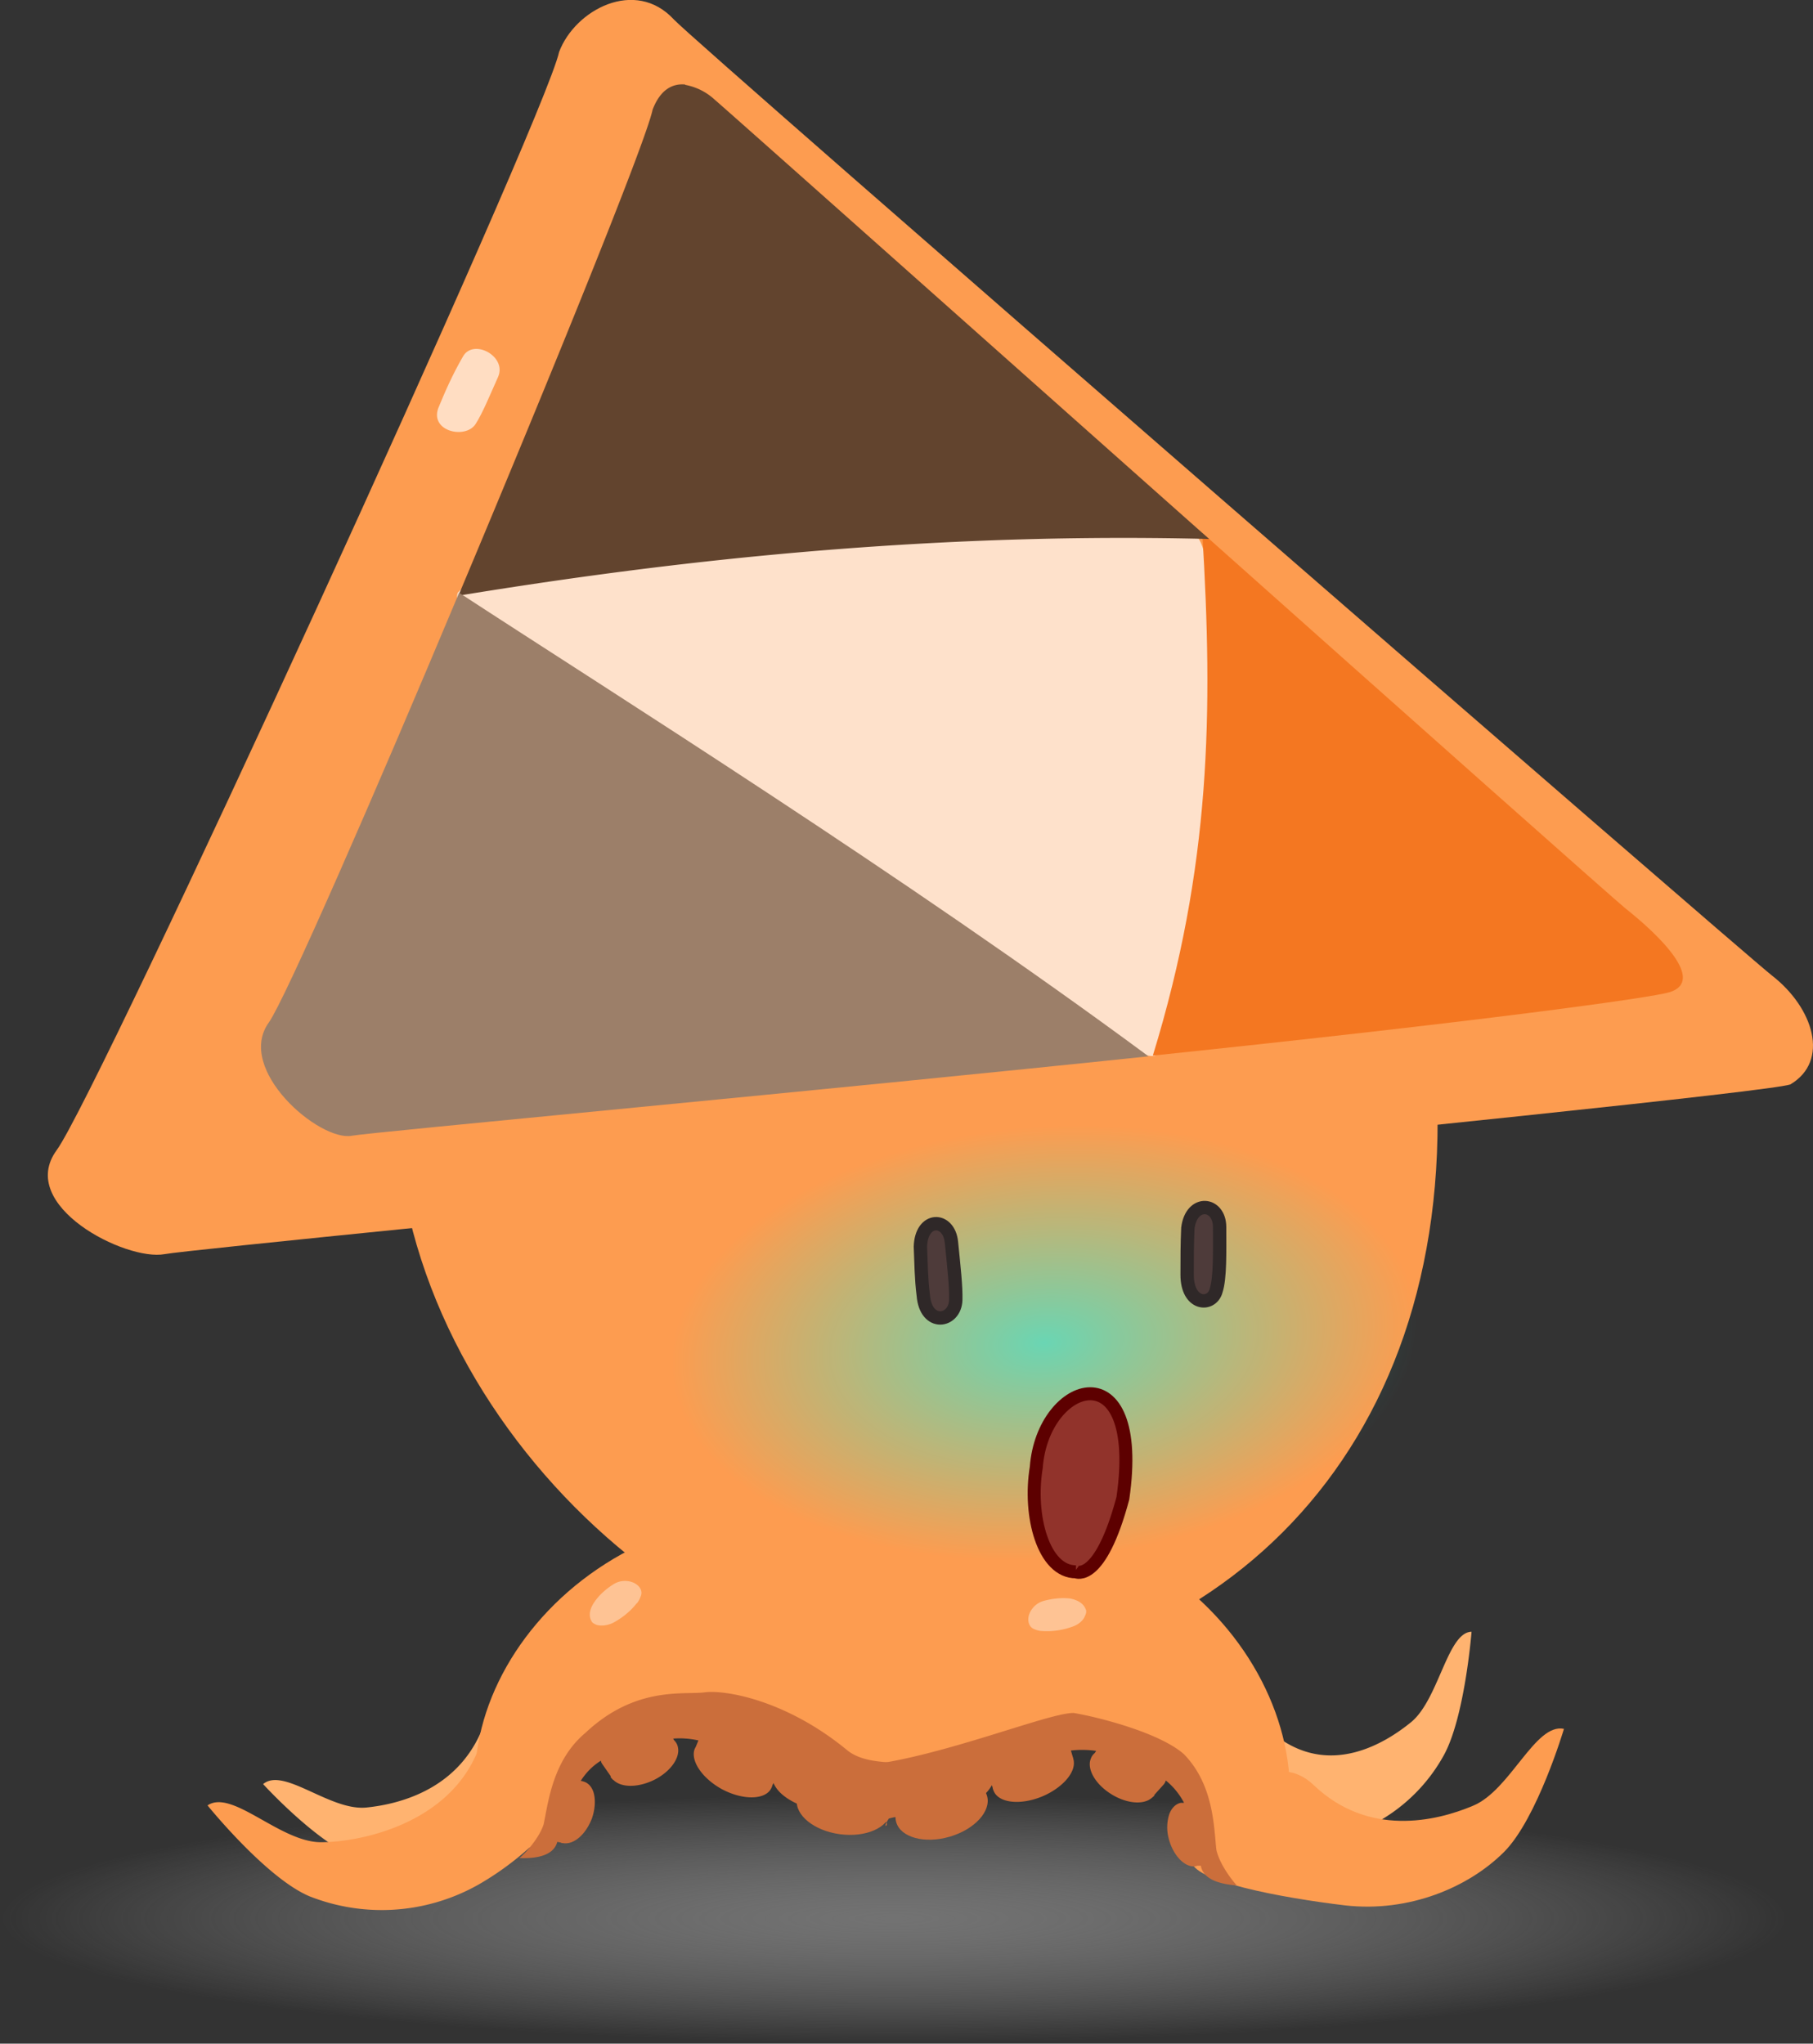 <svg xmlns="http://www.w3.org/2000/svg" xmlns:xlink="http://www.w3.org/1999/xlink" viewBox="0 0 50.23 56.61">
  <rect x="0" y="0" width="50.23" height="56.61" fill="#333333" stroke="none"/>
  <defs/>
  <defs>
    <radialGradient id="d" cx="56.46" cy="167.69" r="20.58" fx="56.46" fy="167.69" gradientTransform="matrix(.503 -.004 .003 .291 63.1 89.6)" gradientUnits="userSpaceOnUse" xlink:href="#a"/>
    <radialGradient id="c" cx="56.46" cy="167.69" r="20.58" fx="56.46" fy="167.69" gradientTransform="matrix(1.203 0 0 .167 33.78 117.7)" gradientUnits="userSpaceOnUse" xlink:href="#b"/>
    <linearGradient id="a">
      <stop offset="0" stop-color="#00fffb"/>
      <stop offset="1" stop-color="#00ffe2" stop-opacity="0"/>
    </linearGradient>
    <linearGradient id="b">
      <stop offset="0" stop-color="#838383"/>
      <stop offset="1" stop-color="#bfbfbf" stop-opacity="0"/>
    </linearGradient>
  </defs>
  <g transform="translate(-76.94 -92.56)">
    <ellipse cx="101.69" cy="145.73" fill="url(#c)" color="#000" opacity=".79" overflow="visible" paint-order="markers stroke fill" rx="24.76" ry="3.44" style="isolation:auto;mix-blend-mode:normal;solid-color:#000;solid-opacity:1;marker:none"/>
    <path fill="#ffb370" fill-rule="evenodd" d="M117.7 137.76c-.66.03-.9 1.87-1.66 2.5-.77.63-2.19 1.44-3.6.49-1.42-.96-2.84 2.03-2.78 2.56.05.54 2.53.45 3.98.24a4.72 4.72 0 003.28-2.33c.6-1.04.79-3.46.79-3.46z"/>
    <path fill="#fffdfb" fill-opacity=".46" fill-rule="evenodd" d="M103.76 139.13c.22-.1.43-.28.6-.5.1-.12.17-.28.15-.42-.01-.08-.04-.14-.08-.17-.13-.11-.3-.11-.47-.04-.2.08-.4.23-.57.42a.6.6 0 00-.13.5c.04.17.16.3.31.27.07 0 .14-.03.2-.06z"/>
    <path fill="#ffb370" fill-rule="evenodd" d="M84.23 141.98c.57-.48 1.84.74 2.85.65 1-.1 2.66-.55 3.29-2.36.63-1.8 3.55-.6 3.81-.14.26.46-1.86 2.28-3.19 3.21a4.78 4.78 0 01-4.1.7c-1.1-.35-2.66-2.06-2.66-2.06z"/>
    <path fill="#fffdfb" fill-opacity=".46" fill-rule="evenodd" d="M93.05 139.36c-.12.2-.3.4-.54.57a.59.59 0 01-.43.1c-.07 0-.13-.03-.16-.08-.1-.13-.1-.31-.01-.47.1-.2.26-.39.46-.54a.6.6 0 01.5-.1c.17.05.3.18.26.33a.53.53 0 01-.08.19z"/>
    <path fill="#fd9c50" d="M116.23 118.59c2.32 11.27-3.1 18.71-11.26 20.32-7.24 1.42-16.24-5.92-17.02-14.66-.62-6.88 3.53-12.01 11.74-13.3 8-1.25 15.51 2.65 16.54 7.64z" color="#000" overflow="visible" paint-order="markers stroke fill" style="isolation:auto;mix-blend-mode:normal;solid-color:#000;solid-opacity:1;marker:none"/>
    <path fill="#fd9c50" fill-rule="evenodd" d="M92.43 94c.44-1.17 2.11-2.06 3.18-.9.63.68 29.58 25.82 30.42 26.48 1.16.9 1.61 2.37.51 3.02-1.17.38-43.96 4.49-45.04 4.7-1.08.2-4.11-1.35-2.99-2.88 1.13-1.53 13.5-28.49 13.92-30.42z"/>
    <g fill-rule="evenodd" opacity=".7">
      <path fill="#fff" d="M89.62 108.98c1.87-2.06 19.4-2.5 20.46-1.58 1.06.93.19 14.22-1.18 14.41-1.37.19-20-10.06-19.28-12.83z"/>
      <path fill="#f1680d" d="M110.25 107.33c.3 4.95.24 9.22-1.37 14.47 9-.94 13.84-1.6 14.33-1.76.98-.32-.28-1.56-1.24-2.32-.33-.27-5.93-5.24-11.72-10.4z"/>
      <path fill="#211f20" d="M95.92 94.9c-.36-.03-.69.15-.9.7-.18.87-2.79 7.3-5.38 13.46 4.56-.74 12.04-1.79 20.8-1.57-6.53-5.8-13.38-11.9-13.7-12.17a1.64 1.64 0 00-.82-.41z"/>
      <path fill="#737373" d="M89.66 108.98c-2.4 5.73-4.82 11.26-5.27 11.9-.94 1.3 1.4 3.31 2.3 3.14.45-.09 13.32-1.28 22.07-2.2-6.78-5.01-14.81-10.04-19.1-12.84z"/>
    </g>
    <path fill="#ffddc2" fill-rule="evenodd" d="M90.74 103c-.25.56-.43 1-.62 1.3-.28.45-1.34.2-1.01-.5.16-.39.37-.87.66-1.37.29-.5 1.22 0 .97.57z"/>
    <path fill="#fd9c50" fill-rule="evenodd" d="M98.33 141.78c.3.9 2.17 1.25 2.77 1.32.6.08 1.97-2.2 2.1-2.59.13-.38-.83-3.69-1.15-3.98-.33-.28-4.16-2.48-6.9-1.39-2.73 1.1-4.55 3.4-4.96 5.72-.19 1.1-.27 3.06 1.5 2.87.66-.08.54-1.87 2.17-2.56 1.82-.77 2.8-.62 4.47.61z"/>
    <path fill="#fd9c50" fill-rule="evenodd" d="M82.69 142.57c.68-.46 2 1.01 3.13 1.02 1.13 0 3.45-.51 4.3-2.4.83-1.9 2.34.22 2.6.75.26.52-1.02 1.98-2.57 2.85a5.45 5.45 0 01-4.63.3c-1.2-.5-2.83-2.52-2.83-2.52z"/>
    <path fill="#ffddc2" fill-opacity=".6" fill-rule="evenodd" d="M94.58 136.97c-.16.21-.39.4-.65.54-.14.07-.32.1-.46.06-.07-.03-.13-.06-.15-.12-.08-.15-.03-.34.08-.5.13-.2.33-.38.56-.52a.6.6 0 01.53-.03c.16.07.27.22.2.38a.61.61 0 01-.11.2z"/>
    <path fill="#fd9c50" fill-rule="evenodd" d="M120.27 140.45c-.8-.17-1.48 1.7-2.52 2.13-1.04.44-2.9.86-4.4-.56-1.48-1.43-3.36 1.48-3.4 2.06-.05.58 2.5 1.05 4.26 1.26 1.77.2 3.42-.5 4.4-1.48.92-.92 1.66-3.41 1.66-3.41z"/>
    <path fill="#fd9c50" fill-rule="evenodd" d="M104.47 141.84c-.38.87-2.28 1.02-2.88 1.04-.6.01-1.74-2.4-1.83-2.79-.1-.4 1.2-3.59 1.55-3.84.35-.25 4.38-2.05 7-.69 2.6 1.36 4.18 3.84 4.35 6.2.08 1.11-.04 3.07-1.77 2.7-.66-.15-.36-1.92-1.9-2.77-1.74-.96-2.72-.9-4.52.15z"/>
    <path fill="#cb6e3b" d="M101.84 142.06c.32-.28-2.26-.52-1.37-.56 2.15-.1 5.5-1.51 6.22-1.49.66.11 2.37.54 3.05 1.14.83.85.83 2.02.9 2.65.09.4.43.84.57.99-.14-.02-.92-.05-1-.55h-.1l-.02.01a.4.4 0 01-.07.01H110c-.28-.01-.57-.34-.68-.77a1.2 1.2 0 01.01-.66c.06-.18.18-.3.32-.33h.09v-.01a1.98 1.98 0 00-.5-.61.38.38 0 01-.05.1l-.27.3v.02a.41.41 0 01-.07.06v.01h-.01c-.24.2-.73.14-1.14-.13-.42-.27-.65-.68-.54-.96a.35.35 0 01.11-.16l.04-.06a2.75 2.75 0 00-.7-.01l.05.17.01.03.02.09v.01c.04.33-.33.74-.87.97-.6.25-1.21.19-1.35-.15a.37.37 0 01-.03-.1l-.02-.06c-.47.84-2 .85-2.6.88-.27 0-.42.2-.84-.08-.17-.12.52-.45.86-.75z" color="#000" overflow="visible" paint-order="markers stroke fill" style="isolation:auto;mix-blend-mode:normal;solid-color:#000;solid-opacity:1;marker:none"/>
    <path fill="#ffddc2" fill-opacity=".6" fill-rule="evenodd" d="M105.81 137.74c.27.02.56-.02.84-.12.15-.05.3-.16.35-.3.03-.06.05-.13.02-.18-.06-.17-.23-.26-.43-.3-.23-.03-.5 0-.75.07a.6.6 0 00-.39.38c-.05.16-.01.34.15.4.07.03.15.05.21.05z"/>
    <ellipse cx="92.04" cy="138.17" fill="url(#d)" color="#000" opacity=".58" overflow="visible" paint-order="markers stroke fill" rx="11.45" ry="5.99" style="isolation:auto;mix-blend-mode:normal;solid-color:#000;solid-opacity:1;marker:none" transform="matrix(.996 -.084 .103 .995 0 0)"/>
    <path fill="#cb6e3b" d="M102.81 141.6c-.25-.4-1.69.02-2.4-.56-1.7-1.4-3.4-1.68-3.96-1.6-.57.07-1.91-.18-3.29 1.12-.91.76-1.03 1.93-1.16 2.54-.13.39-.51.8-.67.93.15 0 .92.05 1.05-.45l.1.02.01.01.08.01h.01c.29.02.6-.27.76-.69.08-.23.1-.47.06-.66-.04-.19-.15-.32-.29-.36a.37.37 0 00-.08-.02c.14-.22.32-.41.56-.56 0 .04.02.07.04.1l.23.33v.03l.06.07h.01c.22.23.71.22 1.16-.01.44-.23.7-.61.63-.9a.35.35 0 00-.1-.18l-.03-.05c.24-.02.47 0 .7.05l-.07.17-.01.02a.37.37 0 00-.04.1c-.07.33.26.78.77 1.06.58.31 1.19.3 1.36-.01a.37.37 0 00.04-.1l.03-.06c.38.88 2.47.98 3.05 1.06.27.04-.17.36.23-.2 0 0 .2-.88.45-.96z" color="#000" overflow="visible" paint-order="markers stroke fill" style="isolation:auto;mix-blend-mode:normal;solid-color:#000;solid-opacity:1;marker:none"/>
    <ellipse cx="118.47" cy="127.89" fill="#cb6e3b" color="#000" overflow="visible" paint-order="markers stroke fill" rx="1.31" ry=".8" style="isolation:auto;mix-blend-mode:normal;solid-color:#000;solid-opacity:1;marker:none" transform="rotate(7.68)"/>
    <ellipse cx="58.96" cy="165.81" fill="#cb6e3b" color="#000" overflow="visible" paint-order="markers stroke fill" rx="1.31" ry=".8" style="isolation:auto;mix-blend-mode:normal;solid-color:#000;solid-opacity:1;marker:none" transform="rotate(-16.26)"/>
    <path fill="#4e3b3a" fill-rule="evenodd" stroke="#2f2828" stroke-width=".37" d="M102.44 127.1c.02-.84.79-.83.86-.13.07.7.13 1.22.12 1.6-.02.62-.83.75-.9-.13-.06-.47-.06-.88-.08-1.35zM109.85 126.58c.1-.8.88-.71.88-.03 0 .7.02 1.41-.1 1.77-.12.43-.8.41-.8-.45 0-.46 0-.83.02-1.29z"/>
    <path fill="#91332b" fill-rule="evenodd" stroke="#5d0000" stroke-linecap="round" stroke-linejoin="bevel" stroke-width=".36" d="M106.75 136.1c-.9 0-1.32-1.55-1.1-2.89.18-2.43 3-3.3 2.4.85-.63 2.36-1.3 2.04-1.3 2.04z"/>
  </g>
</svg>
